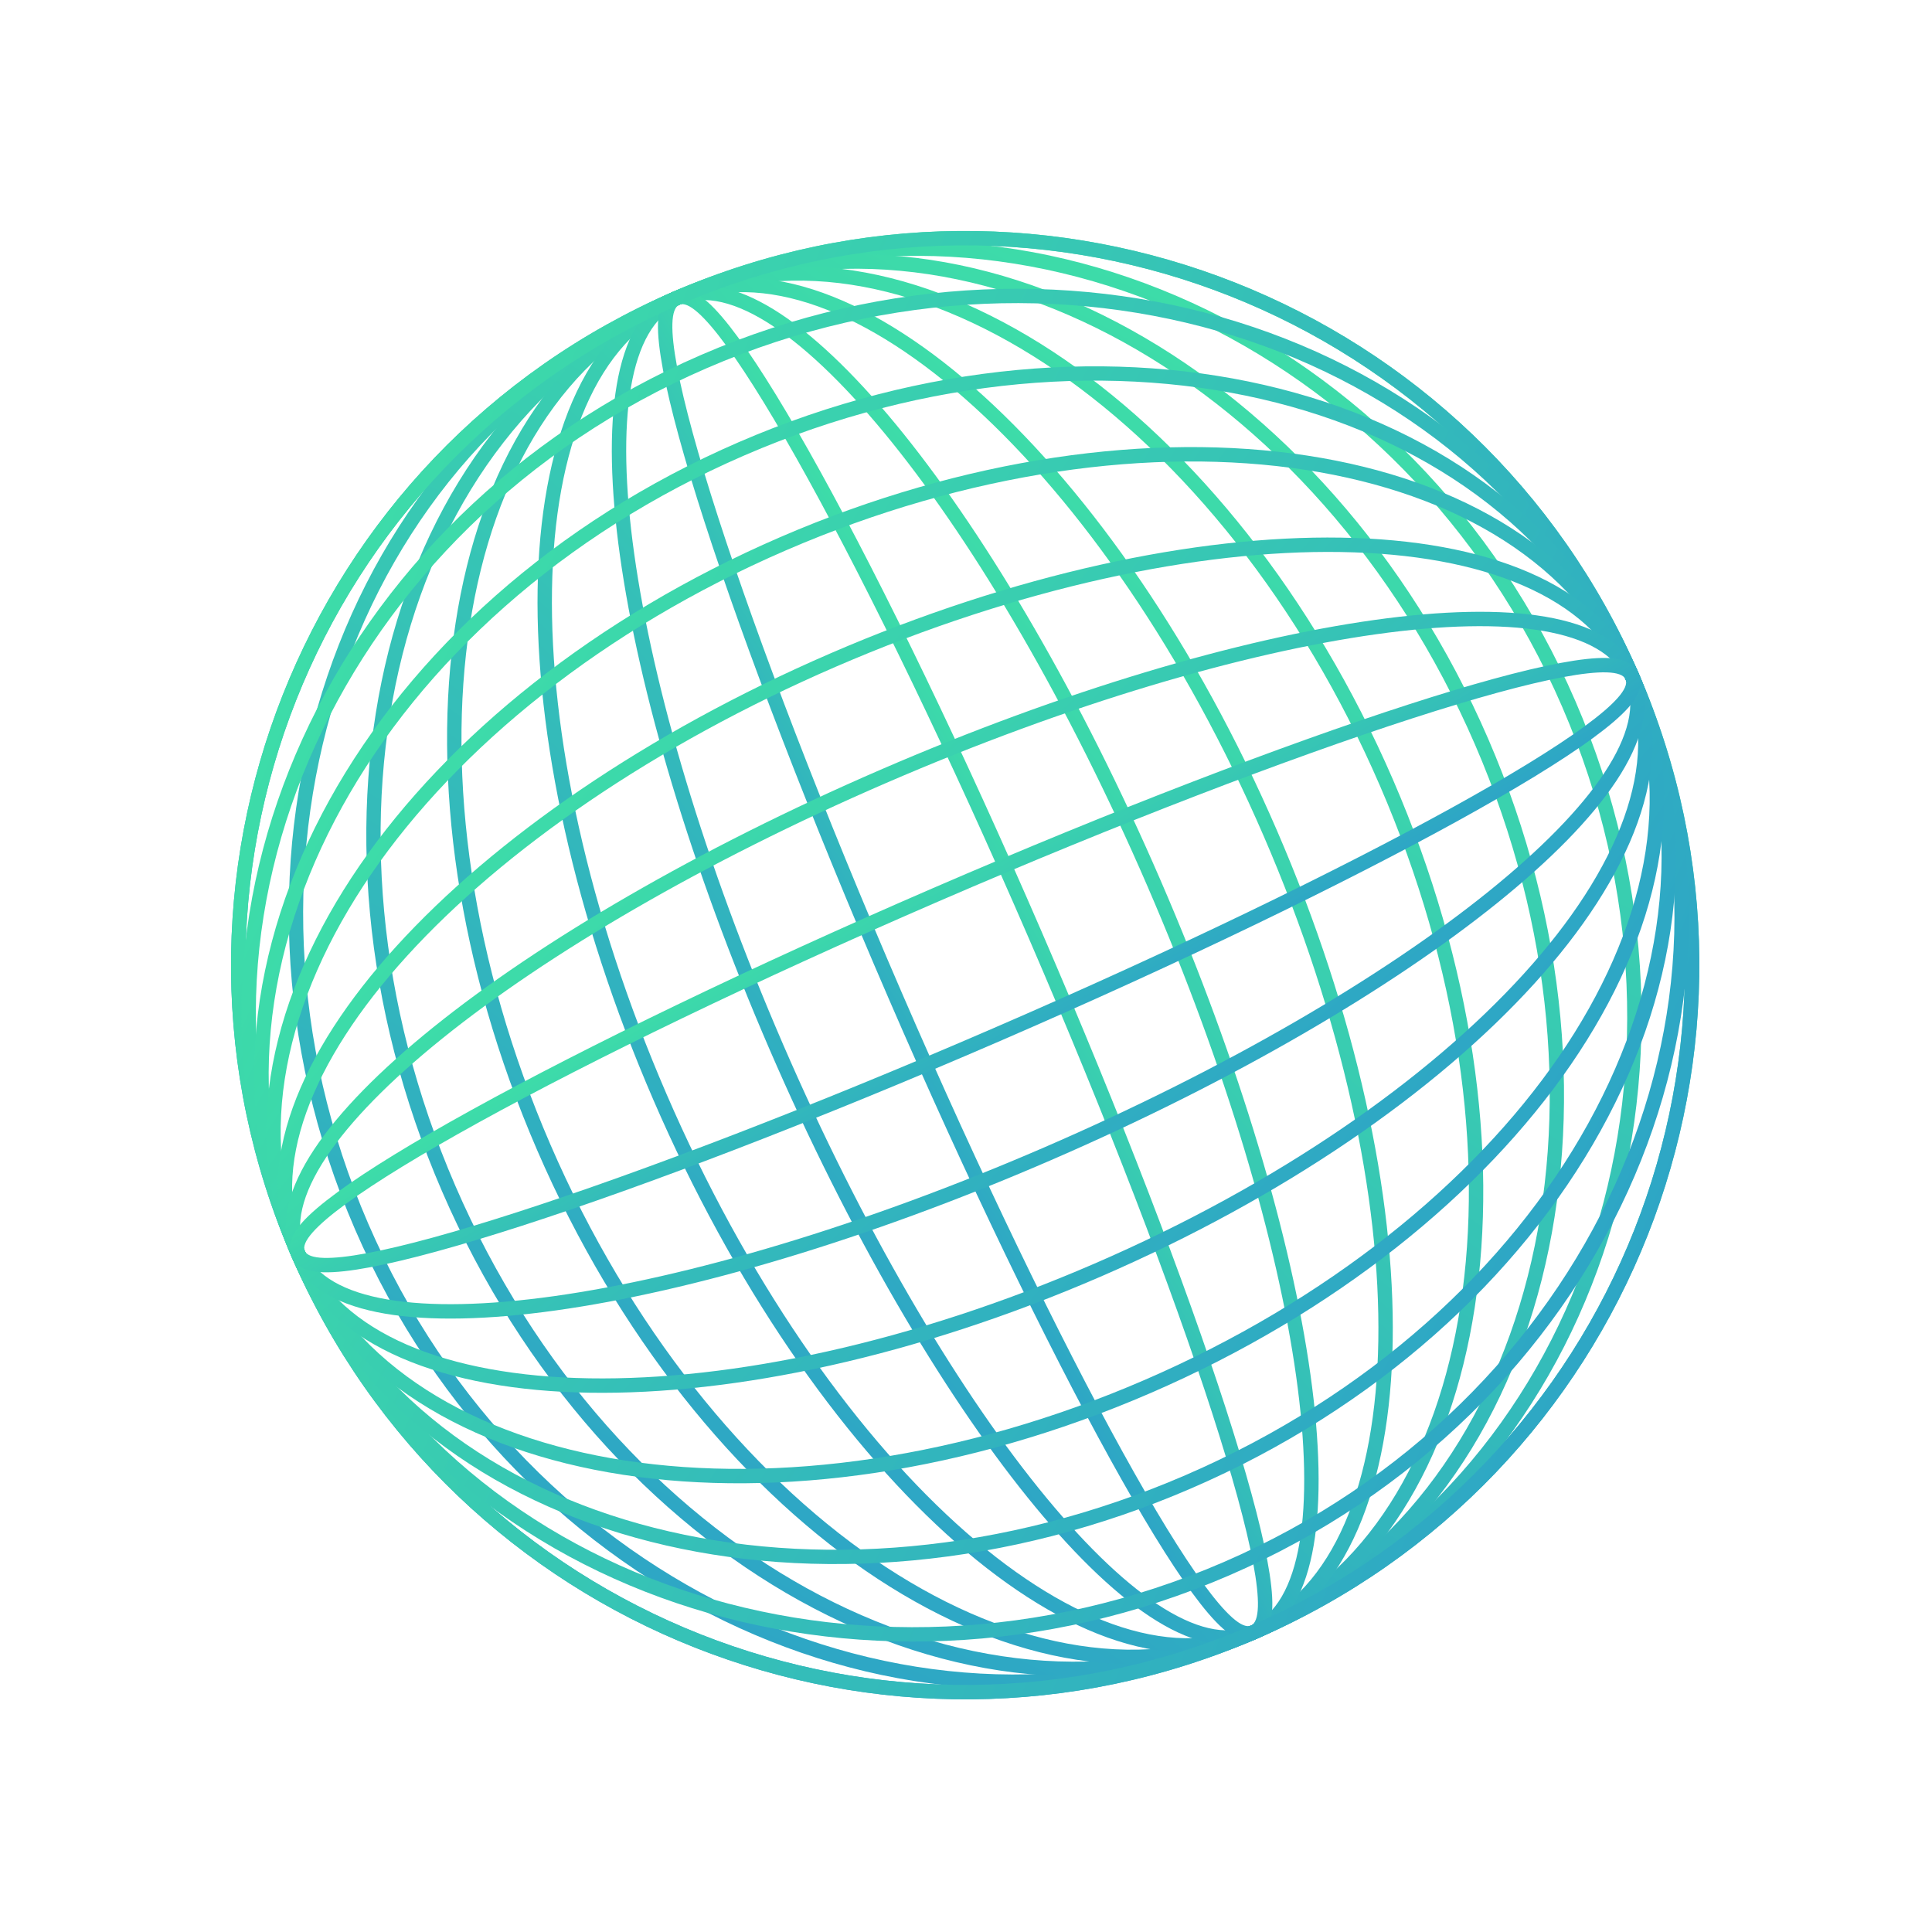 <svg width="459" height="459" viewBox="0 0 459 459" fill="none" xmlns="http://www.w3.org/2000/svg">
<path fill-rule="evenodd" clip-rule="evenodd" d="M389.34 160.046C427.589 248.433 386.945 351.091 298.561 389.338C210.176 427.586 107.52 386.939 69.272 298.552C31.023 210.165 71.666 107.508 160.051 69.261C248.436 31.013 351.092 71.659 389.34 160.046ZM297.203 386.2C383.855 348.703 423.701 248.058 386.202 161.404C348.704 74.75 248.06 34.901 161.409 72.399C74.757 109.896 34.911 210.541 72.409 297.195C109.908 383.848 210.551 423.698 297.203 386.2Z" fill="url(#paint0_linear_503_13805)"/>
<path fill-rule="evenodd" clip-rule="evenodd" d="M374.276 166.567C412.392 254.648 378.915 354.567 298.558 389.34C218.202 424.114 122.447 380.118 84.331 292.037C46.215 203.955 79.692 104.036 160.049 69.263C240.405 34.49 336.16 78.485 374.276 166.567ZM297.2 386.202C375.533 352.305 408.636 254.578 371.138 167.924C333.639 81.271 239.739 38.503 161.406 72.401C83.073 106.299 49.971 204.025 87.469 290.679C124.968 377.333 218.868 420.1 297.2 386.202Z" fill="url(#paint1_linear_503_13805)"/>
<path fill-rule="evenodd" clip-rule="evenodd" d="M353.565 175.538C391.466 263.121 367.893 359.346 298.558 389.349C229.223 419.353 142.942 370.667 105.041 283.084C67.14 195.5 90.713 99.276 160.048 69.272C229.383 39.268 315.664 87.954 353.565 175.538ZM297.2 386.211C364.095 357.263 387.926 263.55 350.427 176.896C312.929 90.242 228.301 43.462 161.406 72.41C94.511 101.358 70.68 195.072 108.179 281.726C145.678 368.38 230.305 415.16 297.2 386.211Z" fill="url(#paint2_linear_503_13805)"/>
<path fill-rule="evenodd" clip-rule="evenodd" d="M350.366 310.615C344.718 347.401 327.232 376.931 298.559 389.339C269.885 401.747 236.388 394.279 205.707 373.215C174.981 352.119 146.599 317.12 127.635 273.297C108.671 229.473 102.586 184.825 108.242 147.986C113.889 111.2 131.375 81.67 160.049 69.262C188.722 56.854 222.219 64.322 252.9 85.386C283.627 106.482 312.008 141.481 330.973 185.304C349.937 229.128 356.021 273.776 350.366 310.615ZM297.201 386.201C351.618 362.653 365.333 273.316 327.835 186.662C290.336 100.008 215.824 48.851 161.407 72.4C106.99 95.948 93.274 185.285 130.773 271.939C168.271 358.593 242.784 409.75 297.201 386.201Z" fill="url(#paint3_linear_503_13805)"/>
<path fill-rule="evenodd" clip-rule="evenodd" d="M330.876 318.607C330.325 352.797 320.135 380.007 298.555 389.345C276.976 398.684 250.164 387.485 224.865 364.482C199.309 341.246 174.142 305.02 155.245 261.353C136.349 217.686 127.169 174.542 127.725 140.006C128.276 105.817 138.466 78.606 160.045 69.268C181.625 59.929 208.436 71.128 233.736 94.131C259.292 117.367 284.459 153.593 303.355 197.26C322.252 240.927 331.432 284.072 330.876 318.607ZM297.197 386.207C336.364 369.259 337.716 285.272 300.218 198.618C262.719 111.964 200.57 55.457 161.403 72.406C122.237 89.355 120.885 173.341 158.383 259.995C195.882 346.649 258.031 403.156 297.197 386.207Z" fill="url(#paint4_linear_503_13805)"/>
<path fill-rule="evenodd" clip-rule="evenodd" d="M312.099 367.159C310.298 377.663 306.189 386.045 298.567 389.344C290.944 392.643 282.021 389.9 273.131 384.022C264.099 378.049 254.205 368.277 244.038 355.645C223.673 330.342 201.706 292.928 182.87 249.402C164.035 205.876 151.799 164.251 147.295 132.084C145.046 116.025 144.695 102.124 146.525 91.451C148.325 80.947 152.434 72.565 160.057 69.266C167.679 65.968 176.602 68.71 185.492 74.588C194.525 80.561 204.418 90.333 214.585 102.965C234.95 128.269 256.918 165.682 275.753 209.208C294.588 252.734 306.824 294.359 311.328 326.526C313.577 342.585 313.928 356.486 312.099 367.159ZM297.209 386.206C321.124 375.857 310.113 297.22 272.615 210.566C235.116 123.912 185.33 62.055 161.415 72.404C137.499 82.754 148.51 161.39 186.008 248.044C223.507 334.698 273.293 396.555 297.209 386.206Z" fill="url(#paint5_linear_503_13805)"/>
<path fill-rule="evenodd" clip-rule="evenodd" d="M301.598 385.889C301.149 387.125 300.263 388.595 298.554 389.335C296.844 390.074 295.167 389.714 293.958 389.195C292.746 388.676 291.589 387.832 290.517 386.885C288.355 384.974 285.904 382.067 283.238 378.422C277.872 371.087 271.195 360.152 263.665 346.502C248.585 319.165 229.877 280.566 211.099 237.172C192.32 193.777 176.989 153.717 167.384 124.011C162.588 109.177 159.188 96.824 157.514 87.892C156.682 83.453 156.241 79.676 156.328 76.793C156.371 75.362 156.548 73.941 156.999 72.703C157.449 71.466 158.334 69.997 160.044 69.257C161.753 68.517 163.431 68.878 164.64 69.396C165.851 69.916 167.008 70.759 168.081 71.707C170.242 73.617 172.694 76.525 175.36 80.169C180.726 87.504 187.402 98.439 194.933 112.09C210.013 139.426 228.72 178.026 247.499 221.42C266.277 264.814 281.609 304.875 291.213 334.581C296.009 349.415 299.41 361.767 301.084 370.7C301.915 375.138 302.357 378.915 302.269 381.799C302.226 383.229 302.049 384.65 301.598 385.889ZM297.196 386.197C305.514 382.597 281.859 309.432 244.361 222.778C206.862 136.124 169.72 68.795 161.402 72.395C153.083 75.995 176.738 149.16 214.237 235.814C251.735 322.468 288.877 389.796 297.196 386.197Z" fill="url(#paint6_linear_503_13805)"/>
<path fill-rule="evenodd" clip-rule="evenodd" d="M160.052 69.259C248.436 31.012 351.093 71.658 389.341 160.045C427.59 248.432 386.946 351.089 298.562 389.337C210.177 427.584 107.521 386.938 69.272 298.551C31.024 210.164 71.667 107.507 160.052 69.259ZM386.203 161.403C348.705 74.749 248.061 34.9 161.41 72.397C74.758 109.895 34.912 210.539 72.41 297.193C109.909 383.847 210.552 423.696 297.204 386.199C383.855 348.701 423.702 248.057 386.203 161.403Z" fill="url(#paint7_linear_503_13805)"/>
<path fill-rule="evenodd" clip-rule="evenodd" d="M166.561 84.324C254.64 46.208 354.558 79.688 389.332 160.047C424.106 240.405 380.113 336.161 292.034 374.276C203.955 412.391 104.037 378.912 69.263 298.553C34.489 218.194 78.482 122.439 166.561 84.324ZM386.194 161.405C352.295 83.07 254.57 49.964 167.919 87.462C81.267 124.959 38.502 218.86 72.401 297.195C106.3 375.53 204.025 408.636 290.676 371.138C377.328 333.641 420.093 239.74 386.194 161.405Z" fill="url(#paint8_linear_503_13805)"/>
<path fill-rule="evenodd" clip-rule="evenodd" d="M175.52 105.044C263.101 67.144 359.324 90.72 389.329 160.057C419.333 229.393 370.65 315.675 283.069 353.575C195.488 391.475 99.264 367.899 69.26 298.563C39.255 229.226 87.939 142.944 175.52 105.044ZM386.191 161.414C357.242 94.518 263.529 70.685 176.878 108.182C90.226 145.68 43.449 230.308 72.398 297.205C101.346 364.102 195.059 387.935 281.711 350.437C368.362 312.94 415.139 228.311 386.191 161.414Z" fill="url(#paint9_linear_503_13805)"/>
<path fill-rule="evenodd" clip-rule="evenodd" d="M310.616 108.243C347.4 113.891 376.931 131.378 389.339 160.053C401.748 188.727 394.28 222.224 373.217 252.906C352.122 283.632 317.125 312.014 273.302 330.977C229.479 349.941 184.832 356.025 147.994 350.368C111.209 344.72 81.679 327.233 69.27 298.559C56.862 269.884 64.329 236.387 85.393 205.706C106.487 174.979 141.485 146.598 185.307 127.634C229.13 108.67 273.777 102.587 310.616 108.243ZM386.201 161.411C362.652 106.992 273.317 93.275 186.665 130.772C100.014 168.269 48.859 242.782 72.408 297.201C95.957 351.62 185.293 365.337 271.944 327.839C358.596 290.342 409.75 215.829 386.201 161.411Z" fill="url(#paint10_linear_503_13805)"/>
<path fill-rule="evenodd" clip-rule="evenodd" d="M318.593 127.728C352.782 128.279 379.992 138.47 389.331 160.05C398.67 181.63 387.472 208.442 364.47 233.742C341.235 259.298 305.01 284.464 261.344 303.36C217.678 322.256 174.535 331.435 140 330.878C105.811 330.327 78.601 320.136 69.262 298.556C59.923 276.976 71.121 250.164 94.123 224.865C117.358 199.309 153.583 174.142 197.249 155.246C240.915 136.35 284.058 127.171 318.593 127.728ZM386.193 161.408C369.244 122.24 285.259 120.886 198.607 158.384C111.956 195.881 55.451 258.031 72.4 297.198C89.349 336.366 173.335 337.72 259.986 300.222C346.638 262.725 403.142 200.575 386.193 161.408Z" fill="url(#paint11_linear_503_13805)"/>
<path fill-rule="evenodd" clip-rule="evenodd" d="M367.161 146.52C377.665 148.321 386.047 152.43 389.345 160.053C392.644 167.676 389.902 176.599 384.024 185.489C378.051 194.522 368.28 204.415 355.648 214.582C330.346 234.947 292.933 256.914 249.408 275.749C205.884 294.584 164.26 306.819 132.093 311.323C116.035 313.571 102.134 313.922 91.461 312.092C80.957 310.292 72.575 306.182 69.276 298.559C65.978 290.936 68.72 282.013 74.598 273.124C80.57 264.091 90.342 254.198 102.974 244.031C128.276 223.665 165.689 201.698 209.213 182.864C252.738 164.029 294.362 151.793 326.528 147.29C342.587 145.042 356.488 144.691 367.161 146.52ZM386.207 161.411C375.858 137.495 297.223 148.504 210.571 186.002C123.92 223.499 62.065 273.285 72.414 297.201C82.764 321.118 161.399 310.108 248.05 272.611C334.702 235.113 396.557 185.328 386.207 161.411Z" fill="url(#paint12_linear_503_13805)"/>
<path fill-rule="evenodd" clip-rule="evenodd" d="M385.897 156.997C387.133 157.446 388.602 158.332 389.342 160.041C390.082 161.751 389.721 163.429 389.203 164.637C388.684 165.849 387.84 167.006 386.892 168.078C384.982 170.24 382.075 172.691 378.431 175.357C371.096 180.723 360.161 187.4 346.511 194.93C319.175 210.01 280.577 228.717 237.184 247.495C193.791 266.273 153.731 281.604 124.026 291.208C109.193 296.004 96.84 299.404 87.908 301.078C83.469 301.909 79.693 302.351 76.809 302.264C75.379 302.22 73.958 302.043 72.719 301.592C71.483 301.143 70.013 300.257 69.273 298.548C68.534 296.838 68.894 295.16 69.412 293.951C69.932 292.74 70.775 291.583 71.723 290.51C73.633 288.349 76.541 285.898 80.185 283.231C87.52 277.866 98.454 271.189 112.105 263.659C139.44 248.579 178.039 229.872 221.432 211.094C264.825 192.316 304.884 176.985 334.589 167.381C349.423 162.585 361.775 159.185 370.708 157.511C375.146 156.68 378.923 156.238 381.806 156.325C383.237 156.369 384.658 156.546 385.897 156.997ZM386.204 161.399C382.604 153.081 309.441 176.735 222.79 214.232C136.138 251.729 68.811 288.871 72.411 297.19C76.011 305.508 149.174 281.854 235.826 244.357C322.477 206.859 389.804 169.718 386.204 161.399Z" fill="url(#paint13_linear_503_13805)"/>
<defs>
<linearGradient id="paint0_linear_503_13805" x1="322.828" y1="-12.745" x2="134.379" y2="471.941" gradientUnits="userSpaceOnUse">
<stop stop-color="#41E9A2"/>
<stop offset="1" stop-color="#2A99CC"/>
</linearGradient>
<linearGradient id="paint1_linear_503_13805" x1="307.108" y1="-5.941" x2="105.569" y2="445.132" gradientUnits="userSpaceOnUse">
<stop stop-color="#41E9A2"/>
<stop offset="1" stop-color="#2A99CC"/>
</linearGradient>
<linearGradient id="paint2_linear_503_13805" x1="285.497" y1="3.42" x2="70.445" y2="400.678" gradientUnits="userSpaceOnUse">
<stop stop-color="#41E9A2"/>
<stop offset="1" stop-color="#2A99CC"/>
</linearGradient>
<linearGradient id="paint3_linear_503_13805" x1="261.923" y1="13.611" x2="41.666" y2="341.987" gradientUnits="userSpaceOnUse">
<stop stop-color="#41E9A2"/>
<stop offset="1" stop-color="#2A99CC"/>
</linearGradient>
<linearGradient id="paint4_linear_503_13805" x1="233.105" y1="26.087" x2="27.64" y2="258.344" gradientUnits="userSpaceOnUse">
<stop stop-color="#41E9A2"/>
<stop offset="1" stop-color="#2A99CC"/>
</linearGradient>
<linearGradient id="paint5_linear_503_13805" x1="204.302" y1="38.554" x2="45.941" y2="170.368" gradientUnits="userSpaceOnUse">
<stop stop-color="#41E9A2"/>
<stop offset="1" stop-color="#2A99CC"/>
</linearGradient>
<linearGradient id="paint6_linear_503_13805" x1="174.82" y1="51.297" x2="102.391" y2="93.06" gradientUnits="userSpaceOnUse">
<stop stop-color="#41E9A2"/>
<stop offset="1" stop-color="#2A99CC"/>
</linearGradient>
<linearGradient id="paint7_linear_503_13805" x1="-12.735" y1="135.769" x2="471.956" y2="324.205" gradientUnits="userSpaceOnUse">
<stop stop-color="#41E9A2"/>
<stop offset="1" stop-color="#2A99CC"/>
</linearGradient>
<linearGradient id="paint8_linear_503_13805" x1="-5.943" y1="151.489" x2="445.138" y2="353.016" gradientUnits="userSpaceOnUse">
<stop stop-color="#41E9A2"/>
<stop offset="1" stop-color="#2A99CC"/>
</linearGradient>
<linearGradient id="paint9_linear_503_13805" x1="3.406" y1="173.11" x2="400.673" y2="388.154" gradientUnits="userSpaceOnUse">
<stop stop-color="#41E9A2"/>
<stop offset="1" stop-color="#2A99CC"/>
</linearGradient>
<linearGradient id="paint10_linear_503_13805" x1="13.619" y1="196.682" x2="342.004" y2="416.933" gradientUnits="userSpaceOnUse">
<stop stop-color="#41E9A2"/>
<stop offset="1" stop-color="#2A99CC"/>
</linearGradient>
<linearGradient id="paint11_linear_503_13805" x1="26.08" y1="225.494" x2="258.346" y2="430.958" gradientUnits="userSpaceOnUse">
<stop stop-color="#41E9A2"/>
<stop offset="1" stop-color="#2A99CC"/>
</linearGradient>
<linearGradient id="paint12_linear_503_13805" x1="38.564" y1="254.313" x2="170.383" y2="412.675" gradientUnits="userSpaceOnUse">
<stop stop-color="#41E9A2"/>
<stop offset="1" stop-color="#2A99CC"/>
</linearGradient>
<linearGradient id="paint13_linear_503_13805" x1="51.314" y1="283.771" x2="93.078" y2="356.202" gradientUnits="userSpaceOnUse">
<stop stop-color="#41E9A2"/>
<stop offset="1" stop-color="#2A99CC"/>
</linearGradient>
</defs>
</svg>
